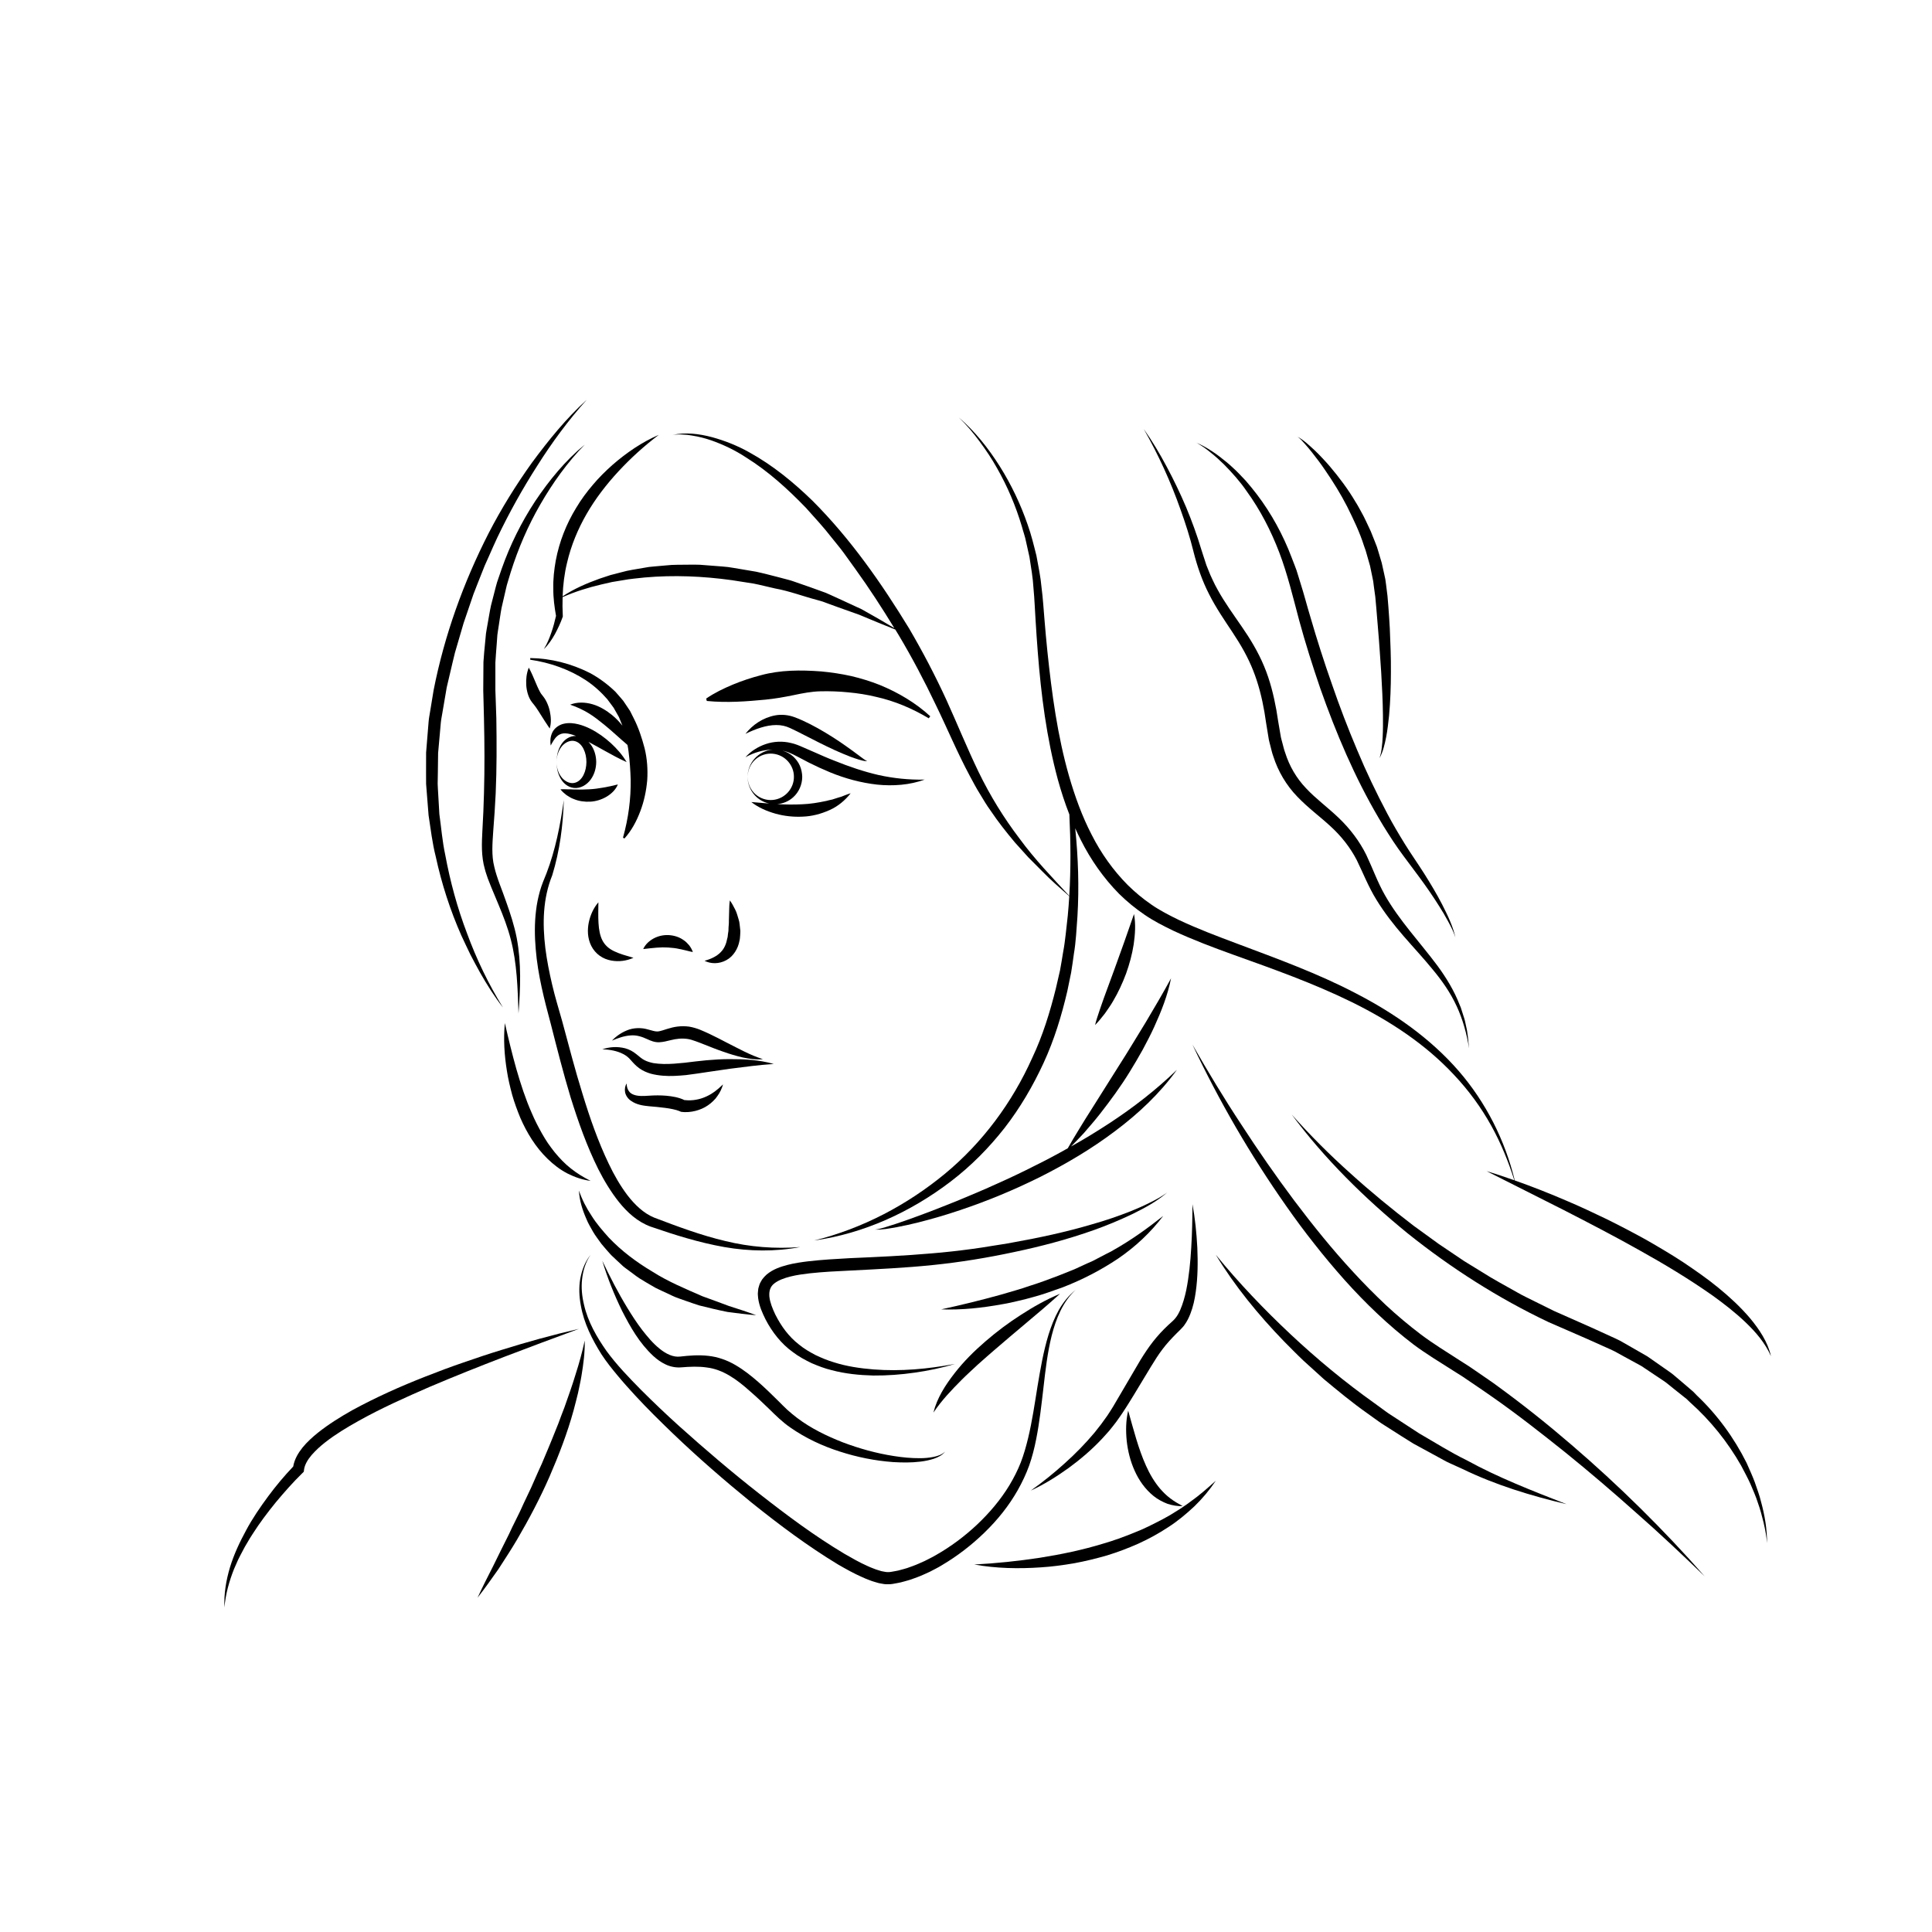 <?xml version="1.0" encoding="UTF-8"?>
<!-- Uploaded to: ICON Repo, www.svgrepo.com, Generator: ICON Repo Mixer Tools -->
<svg fill="#000000" width="800px" height="800px" version="1.1" viewBox="144 144 512 512" xmlns="http://www.w3.org/2000/svg">
 <g>
  <path d="m390.53 333.82c-3.828-3.523-8.422-6.258-13.336-8.281-2.469-0.977-5.023-1.77-7.629-2.379-2.606-0.578-5.254-0.977-7.914-1.223-5.551-0.422-10.902-0.383-15.973 0.996-2.539 0.656-5.023 1.48-7.453 2.484-2.43 1.023-4.816 2.156-7.078 3.707l0.16 0.641c5.402 0.527 10.508 0.125 15.547-0.352 2.516-0.25 4.977-0.684 7.406-1.184 2.445-0.516 4.812-0.977 7.188-1.027 2.469-0.055 4.938 0.031 7.394 0.281 2.465 0.223 4.918 0.609 7.336 1.195 4.867 1.082 9.547 3.047 13.945 5.68z"/>
  <path d="m311.93 334.32-0.961-1.914-1.195-1.785-0.598-0.887c-0.223-0.281-0.465-0.543-0.691-0.816l-1.402-1.605c-2.051-1.969-4.316-3.652-6.766-4.973-4.961-2.5-10.359-3.875-15.789-3.949l-0.016 0.438c5.25 0.762 10.359 2.578 14.691 5.402 2.16 1.426 4.066 3.152 5.727 5.055l1.129 1.516c0.188 0.25 0.383 0.5 0.559 0.754l0.465 0.82 0.926 1.629 0.711 1.738c0.086 0.18 0.152 0.367 0.223 0.559-0.805-1.012-1.707-1.961-2.731-2.797-1.527-1.234-3.25-2.309-5.203-2.875-1.941-0.559-4.082-0.637-5.91 0.117 1.883 0.637 3.41 1.375 4.875 2.258 1.461 0.875 2.793 1.961 4.141 3.039 2.062 1.672 4.004 3.527 6.172 5.375 0.102 0.559 0.23 1.113 0.277 1.684 0.332 2.504 0.492 4.996 0.574 7.516 0.07 5.043-0.586 10.168-2.035 15.371l0.371 0.227c1.883-2.082 3.211-4.578 4.203-7.203 1.004-2.625 1.594-5.414 1.844-8.254 0.188-2.836-0.023-5.715-0.695-8.473-0.73-2.762-1.594-5.41-2.894-7.965z"/>
  <path d="m353.38 336.94c1.273 0.574 2.574 1.254 3.875 1.918 2.606 1.344 5.25 2.695 7.969 3.941 1.355 0.625 2.75 1.195 4.156 1.75 0.715 0.25 1.426 0.52 2.16 0.734 0.734 0.195 1.48 0.469 2.273 0.418-0.684-0.309-1.254-0.805-1.863-1.234l-1.797-1.34c-1.215-0.871-2.418-1.754-3.664-2.586-2.484-1.664-5.039-3.223-7.734-4.606-1.355-0.68-2.715-1.344-4.211-1.879-1.582-0.598-3.445-0.781-5.082-0.48-3.316 0.621-6.019 2.508-7.914 4.898 2.719-1.32 5.523-2.328 8.16-2.332 1.332-0.004 2.496 0.254 3.672 0.797z"/>
  <path d="m300.24 353.17c-1.18 0.039-2.371 0.117-3.633 0.055-0.641 0.035-1.27-0.07-1.953-0.039-0.68-0.004-1.359-0.074-2.137 0 0.469 0.586 1.02 1.074 1.605 1.523 0.613 0.383 1.238 0.812 1.934 1.043 1.367 0.586 2.891 0.77 4.398 0.699 1.512-0.09 2.996-0.559 4.289-1.316 1.281-0.766 2.414-1.828 2.996-3.246-1.449 0.363-2.699 0.637-3.934 0.84-1.219 0.215-2.383 0.379-3.566 0.441z"/>
  <path d="m311.87 397.83c-1.883-0.559-3.648-1.023-5.109-1.742-1.484-0.699-2.492-1.656-3.129-2.898-0.641-1.25-0.922-2.852-1.023-4.566-0.105-1.723-0.047-3.543-0.031-5.5-1.293 1.5-2.109 3.324-2.539 5.289-0.398 1.953-0.383 4.191 0.66 6.273 0.52 1.023 1.305 1.949 2.242 2.609 0.938 0.676 2 1.066 3.031 1.258 2.098 0.379 4.102 0.078 5.898-0.723z"/>
  <path d="m325.17 393.15c-1.102-0.816-2.504-1.25-3.898-1.336-1.406-0.086-2.816 0.227-4.012 0.863-1.188 0.645-2.231 1.566-2.801 2.832 1.355-0.152 2.488-0.289 3.578-0.371 1.078-0.09 2.082-0.102 3.059-0.035 0.977 0.074 1.961 0.152 3.004 0.402 0.543 0.066 1.059 0.262 1.652 0.363 0.59 0.121 1.152 0.332 1.867 0.418-0.238-0.637-0.57-1.219-0.973-1.758-0.445-0.496-0.898-1.023-1.477-1.379z"/>
  <path d="m336.47 398.46c1.941-1.027 3.148-3.164 3.488-5.113 0.152-0.504 0.137-0.988 0.191-1.477 0.004-0.488 0.098-0.988 0.023-1.457-0.051-0.473-0.09-0.945-0.16-1.414l-0.098-0.699-0.18-0.676c-0.277-0.887-0.488-1.789-0.918-2.609-0.43-0.828-0.84-1.641-1.395-2.398-0.152 0.953-0.168 1.844-0.188 2.727 0.016 0.875-0.086 1.738-0.07 2.578 0.039 0.848-0.117 1.648-0.109 2.457 0.012 0.406-0.102 0.777-0.141 1.164-0.055 0.379-0.047 0.785-0.176 1.125-0.273 1.477-0.789 2.727-1.773 3.703-0.973 1.004-2.449 1.758-4.254 2.246 1.676 0.859 3.852 0.883 5.758-0.156z"/>
  <path d="m326.45 438.7c0.621-0.055 1.234-0.141 1.828-0.297 1.195-0.301 2.344-0.785 3.336-1.48 0.5-0.336 0.969-0.727 1.387-1.145l0.613-0.637c0.188-0.227 0.352-0.473 0.523-0.707 0.691-0.934 1.16-1.996 1.48-3.059l-1.219 1.109c-0.441 0.316-0.801 0.695-1.254 0.969-0.836 0.609-1.734 1.062-2.637 1.414-0.902 0.359-1.832 0.562-2.766 0.672-0.469 0.047-0.934 0.07-1.395 0.059-0.332-0.012-0.715-0.035-1.012-0.074-0.031-0.016-0.066-0.035-0.105-0.055-0.121-0.059-0.238-0.117-0.344-0.16-0.227-0.098-0.434-0.168-0.645-0.238-0.418-0.137-0.828-0.242-1.223-0.332-0.805-0.168-1.598-0.281-2.383-0.352-1.57-0.137-3.113-0.125-4.644-0.016-1.402 0.09-2.762 0.176-3.918-0.215-0.57-0.195-1.094-0.488-1.438-1.027-0.371-0.52-0.562-1.238-0.57-2.012-0.402 0.664-0.57 1.512-0.398 2.387 0.188 0.867 0.781 1.703 1.527 2.203 1.484 1.066 3.231 1.305 4.781 1.457 1.457 0.121 2.902 0.246 4.297 0.438 0.699 0.086 1.387 0.203 2.039 0.344 0.328 0.066 0.645 0.141 0.941 0.23 0.141 0.047 0.293 0.09 0.406 0.137l0.172 0.066c0.023 0.004 0.133 0.07 0.012-0.016l0.629 0.273c0.777 0.109 1.328 0.105 1.977 0.062z"/>
  <path d="m349.04 425.96c-3.848-1.113-7.879-1.293-11.84-1.281-1.984 0.016-3.969 0.121-5.945 0.301-1.98 0.176-3.953 0.441-5.828 0.66-1.891 0.188-3.789 0.371-5.613 0.324-0.91-0.016-1.805-0.102-2.66-0.23-0.836-0.176-1.633-0.398-2.359-0.781-0.734-0.367-1.367-0.957-2.191-1.613-0.398-0.324-0.871-0.656-1.379-0.922-0.504-0.266-1.008-0.453-1.527-0.605-2.09-0.527-4.203-0.395-6.082 0.273 1.977 0.047 3.914 0.398 5.512 1.23 0.82 0.418 1.426 0.902 2.019 1.598 0.598 0.684 1.34 1.527 2.277 2.191 0.938 0.676 2 1.129 3.062 1.438 1.059 0.281 2.121 0.438 3.164 0.527 2.098 0.18 4.117 0.02 6.125-0.16 2.019-0.242 3.926-0.551 5.84-0.832l5.762-0.84c3.859-0.488 7.703-1.02 11.664-1.277z"/>
  <path d="m323.62 416.04c-0.996 0.117-1.961 0.363-2.828 0.641-0.852 0.273-1.656 0.543-2.254 0.641-0.516 0.09-1.145-0.031-2.012-0.289-0.84-0.242-1.828-0.523-2.828-0.559-0.977-0.051-1.996 0.059-2.922 0.352-1.824 0.613-3.367 1.652-4.602 2.953 1.633-0.707 3.301-1.273 4.918-1.379 0.789-0.066 1.551 0.004 2.312 0.203 0.75 0.191 1.441 0.465 2.238 0.836 0.766 0.352 1.848 0.832 3.102 0.766 1.16-0.055 2.031-0.336 2.871-0.523 1.633-0.414 3.047-0.562 4.574-0.352 0.648 0.09 1.375 0.312 2.168 0.605 0.781 0.273 1.578 0.594 2.383 0.91 1.613 0.637 3.246 1.305 4.926 1.867 1.672 0.598 3.387 1.113 5.141 1.523 1.758 0.363 3.578 0.648 5.371 0.449-3.391-1.059-6.375-2.766-9.492-4.328-1.543-0.82-3.098-1.605-4.707-2.379-1.641-0.734-3.184-1.543-5.371-1.914-0.969-0.125-1.988-0.141-2.988-0.023z"/>
  <path d="m358.3 346.07c1.875 0.945 3.797 1.824 5.758 2.637 3.926 1.605 8.102 2.742 12.359 3.219 4.258 0.441 8.652 0.117 12.621-1.32-4.219 0.082-8.258-0.348-12.207-1.215-3.941-0.91-7.769-2.211-11.547-3.738-1.906-0.727-3.773-1.559-5.656-2.394l-2.848-1.238c-0.906-0.402-2.031-0.883-3.144-1.117-2.238-0.551-4.609-0.438-6.707 0.281-2.098 0.711-3.969 1.91-5.379 3.488 2.297-1.27 4.801-1.988 7.211-2.023-1.879 0.16-3.602 1.062-4.781 2.387-1.195 1.328-1.867 3.078-1.848 4.832 0.012-1.754 0.77-3.477 2.066-4.613 1.281-1.148 3.008-1.676 4.613-1.516 1.613 0.152 3.066 0.938 4.055 2.074 0.992 1.133 1.547 2.59 1.527 4.055 0.02 1.465-0.539 2.922-1.531 4.051-0.988 1.133-2.445 1.926-4.051 2.074-1.605 0.16-3.332-0.367-4.613-1.512-1.289-1.133-2.055-2.863-2.066-4.613-0.023 1.75 0.648 3.5 1.848 4.832 0.977 1.102 2.332 1.906 3.844 2.242-1.535-0.117-3.094-0.25-4.719-0.395 1.895 1.492 4.133 2.43 6.43 3.09 2.312 0.637 4.746 0.902 7.18 0.781 2.434-0.086 4.867-0.719 7.09-1.723 2.242-0.977 4.172-2.606 5.629-4.469-0.59 0.176-1.137 0.383-1.676 0.59-0.273 0.098-0.527 0.211-0.789 0.316l-0.82 0.238-1.586 0.508c-0.551 0.109-1.078 0.242-1.605 0.379-2.133 0.453-4.242 0.805-6.414 0.883-2.16 0.109-4.344 0.086-6.57-0.039h-0.02c1.535-0.121 3.074-0.746 4.262-1.832 1.492-1.336 2.379-3.356 2.383-5.391-0.016-1.012-0.227-2.031-0.629-2.957-0.406-0.926-1.027-1.75-1.754-2.43-0.82-0.75-1.812-1.273-2.856-1.57 0.535 0.117 1.062 0.258 1.57 0.449 1.625 0.645 3.512 1.762 5.371 2.699z"/>
  <path d="m305.88 340.93c-1.613-1.461-3.402-2.762-5.406-3.777-1.012-0.5-2.082-0.934-3.234-1.219-1.148-0.273-2.414-0.441-3.738-0.156-1.324 0.258-2.621 1.195-3.148 2.363-0.539 1.164-0.59 2.332-0.414 3.43 0.535-0.984 1.039-1.91 1.727-2.488 0.676-0.586 1.379-0.766 2.16-0.742 0.887 0.035 1.848 0.312 2.832 0.699-0.188-0.004-0.371-0.012-0.559 0.012-1.738 0.195-2.973 1.43-3.637 2.711-0.691 1.305-0.969 2.742-0.977 4.168 0.012-1.422 0.43-2.863 1.273-3.977 0.832-1.113 2.168-1.805 3.336-1.605 1.168 0.195 2.023 1.074 2.543 2.117 0.527 1.047 0.762 2.258 0.77 3.465-0.012 1.203-0.246 2.414-0.777 3.461-0.52 1.043-1.375 1.914-2.539 2.109-1.168 0.203-2.504-0.488-3.336-1.602-0.852-1.109-1.266-2.551-1.281-3.969 0.012 1.422 0.289 2.863 0.977 4.168 0.66 1.281 1.895 2.516 3.637 2.715 0.848 0.086 1.75-0.105 2.516-0.52 0.762-0.418 1.422-1.004 1.918-1.684 1.008-1.367 1.465-3.039 1.48-4.676-0.016-1.637-0.473-3.309-1.484-4.676-0.172-0.227-0.363-0.441-0.562-0.648 1.457 0.766 2.918 1.582 4.402 2.414 1.824 1.012 3.672 2.035 5.703 2.938-1.121-1.93-2.582-3.551-4.18-5.031z"/>
  <path d="m291.29 292.5c-0.438 2.469-0.727 4.969-0.656 7.465-0.031 2.445 0.301 4.867 0.715 7.246-0.332 1.461-0.719 2.969-1.23 4.41-0.52 1.516-1.125 3.012-1.988 4.402 1.188-1.137 2.125-2.539 2.938-3.981 0.781-1.473 1.492-2.953 2.051-4.559l0.035-0.105-0.012-0.246c-0.082-1.633-0.098-3.266-0.047-4.887 3.324-1.465 6.777-2.535 10.27-3.356l2.836-0.648 2.871-0.473c1.898-0.371 3.844-0.504 5.762-0.727 7.715-0.684 15.473-0.348 23.129 0.715l5.738 0.898c1.898 0.363 3.773 0.883 5.672 1.289 3.828 0.691 7.477 2.09 11.246 3.082l1.406 0.406 1.371 0.508 2.75 1.004 5.531 1.965c3.176 1.316 6.348 2.664 9.582 3.93 0.289 0.473 0.586 0.945 0.871 1.422 3.559 5.984 6.816 12.133 9.812 18.434 3.059 6.266 5.75 12.773 9.109 19.023 0.852 1.559 1.656 3.133 2.609 4.637 0.922 1.516 1.809 3.059 2.863 4.488 1.977 2.949 4.18 5.727 6.453 8.438l3.547 3.934 3.727 3.742c2.242 2.324 4.719 4.41 7.117 6.555-0.105 1.719-0.238 3.43-0.398 5.144-0.395 3.246-0.629 6.504-1.238 9.707-0.277 1.605-0.504 3.219-0.82 4.816l-1.094 4.758c-1.566 6.297-3.481 12.535-6.258 18.395-5.285 11.805-13.148 22.465-23.164 30.746-10.004 8.238-21.828 14.508-34.641 17.668 13.109-1.824 25.633-7.559 36.242-15.672 5.324-4.062 10.082-8.871 14.223-14.156 4.121-5.305 7.531-11.141 10.34-17.23 2.82-6.098 4.777-12.539 6.293-19.039l1.008-4.906c0.289-1.641 0.484-3.301 0.727-4.949 0.562-3.289 0.691-6.625 0.945-9.941 0.465-7.809 0.203-15.613-0.59-23.355 0.484 1.074 0.988 2.141 1.523 3.188 2.602 5.168 5.981 10.004 10.086 14.172 2.086 2.055 4.352 3.918 6.781 5.566 2.438 1.672 5.027 2.977 7.621 4.231 5.219 2.43 10.551 4.43 15.871 6.352 10.656 3.812 21.262 7.586 31.332 12.52 10.031 4.938 19.543 11.125 27.18 19.332 3.836 4.066 7.176 8.613 9.895 13.527 2.516 4.555 4.508 9.402 6.082 14.398-2.434-0.855-4.883-1.684-7.356-2.422l20.445 10.309c6.769 3.477 13.523 6.969 20.129 10.695 6.625 3.688 13.113 7.602 19.285 11.941 3.055 2.207 6.039 4.508 8.758 7.109 2.711 2.586 5.203 5.461 6.75 8.984-0.848-3.773-3.102-7.125-5.57-10.09-2.523-2.957-5.379-5.602-8.379-8.047-2.988-2.457-6.168-4.644-9.367-6.797-3.223-2.109-6.539-4.055-9.871-5.969-3.367-1.855-6.762-3.637-10.203-5.34-3.457-1.664-6.918-3.305-10.445-4.801-4.625-2-9.316-3.856-14.066-5.531-2.574-10.617-7.644-20.703-14.887-29.043-7.523-8.656-17.105-15.316-27.223-20.539-10.121-5.297-20.859-9.176-31.418-13.148-5.285-1.984-10.551-3.961-15.574-6.34-2.488-1.215-4.957-2.473-7.176-4.019-2.242-1.531-4.348-3.285-6.289-5.199-3.844-3.871-7.055-8.395-9.551-13.312-2.543-4.898-4.434-10.148-5.984-15.496-3.082-10.73-4.578-21.914-5.754-33.109-0.293-2.801-0.535-5.613-0.77-8.422-0.246-2.816-0.398-5.613-0.777-8.473-0.242-2.856-0.848-5.664-1.359-8.473-0.699-2.777-1.367-5.559-2.336-8.246-1.863-5.402-4.328-10.578-7.356-15.395-3.027-4.801-6.59-9.316-10.902-12.992 2.051 1.945 3.875 4.117 5.543 6.383 1.672 2.262 3.246 4.606 4.613 7.059 2.785 4.883 4.977 10.082 6.574 15.441 0.352 1.355 0.852 2.664 1.113 4.039l0.91 4.09c0.414 2.766 0.918 5.512 1.066 8.305 0.266 2.762 0.367 5.613 0.551 8.434 0.176 2.828 0.359 5.652 0.586 8.484 0.883 11.301 2.316 22.645 5.309 33.719 0.863 3.129 1.867 6.231 3.059 9.27 0.352 7.211 0.414 14.414-0.023 21.578-4.566-4.918-9.203-9.75-13.145-15.133-4.227-5.543-7.859-11.465-10.891-17.715-3.019-6.254-5.648-12.75-8.57-19.18-2.949-6.414-6.242-12.688-9.809-18.793-7.352-12.043-15.492-23.715-25.527-33.789-5.078-4.949-10.621-9.5-16.863-12.941-3.098-1.742-6.438-3.074-9.859-4.012-3.41-0.898-7.055-1.367-10.5-0.594 0.867-0.133 1.742-0.156 2.613-0.109l1.305 0.086 1.289 0.191c1.719 0.266 3.406 0.695 5.043 1.258 3.269 1.148 6.41 2.66 9.301 4.566 5.875 3.668 11.039 8.363 15.844 13.348 2.316 2.59 4.68 5.125 6.801 7.879 1.074 1.367 2.215 2.672 3.234 4.082l3.047 4.231c3.656 5.059 7.062 10.328 10.324 15.66-2.852-1.715-5.75-3.375-8.672-5.004l-5.391-2.492-2.711-1.238-1.359-0.605-1.402-0.508c-1.863-0.68-3.738-1.352-5.617-1.988-0.945-0.309-1.867-0.691-2.832-0.938l-2.887-0.762c-1.93-0.488-3.856-1.008-5.809-1.422l-5.906-0.996c-1.961-0.379-3.969-0.414-5.961-0.605l-2.988-0.23c-0.996-0.055-2-0.023-2.996-0.02-2 0.055-4-0.047-5.992 0.195l-2.988 0.262-1.492 0.145-1.48 0.25c-1.965 0.367-3.949 0.594-5.875 1.16l-2.898 0.75-2.84 0.938c-3.422 1.23-6.793 2.684-9.809 4.684 0.105-3.019 0.465-6 1.176-8.906 1.055-4.543 2.848-8.883 5.184-12.934 2.336-4.055 5.231-7.809 8.457-11.297 3.234-3.488 6.793-6.715 10.672-9.652-4.488 1.93-8.578 4.746-12.297 7.977-1.84 1.641-3.613 3.387-5.203 5.289-1.613 1.891-3.102 3.894-4.379 6.047-2.621 4.262-4.496 9.02-5.418 13.949z"/>
  <path d="m288.94 330.19c-0.176-0.367-0.367-0.727-0.598-1.09-0.117-0.176-0.238-0.352-0.379-0.527-0.125-0.16-0.312-0.387-0.344-0.441-0.289-0.324-0.574-0.84-0.84-1.402-0.277-0.559-0.539-1.168-0.805-1.805-0.543-1.27-1.078-2.609-1.84-4-0.594 1.484-0.762 3.019-0.676 4.566 0.039 0.777 0.176 1.559 0.406 2.348 0.238 0.785 0.574 1.594 1.211 2.383l0.332 0.402c0.09 0.102 0.176 0.223 0.266 0.344 0.191 0.223 0.359 0.492 0.543 0.75 0.367 0.523 0.711 1.098 1.078 1.676 0.727 1.176 1.512 2.371 2.383 3.668 0.48-1.562 0.332-3.125 0.02-4.629-0.168-0.762-0.414-1.508-0.758-2.242z"/>
  <path d="m289.98 415.41c1.648 6.465 3.301 12.992 5.25 19.441 2.016 6.434 4.262 12.836 7.309 18.957 1.543 3.047 3.32 6.016 5.492 8.75 2.176 2.699 4.898 5.238 8.418 6.519 6.359 2.191 12.809 4.223 19.488 5.402 6.664 1.164 13.539 1.258 20.133 0.004-6.691 0.523-13.375-0.016-19.809-1.586-6.449-1.516-12.699-3.856-18.918-6.227-2.777-1.137-5.098-3.387-7.047-5.898-1.93-2.555-3.559-5.394-4.961-8.348-2.84-5.91-5.027-12.188-6.961-18.539-1.984-6.348-3.633-12.797-5.394-19.281-0.922-3.273-1.891-6.402-2.644-9.629-0.754-3.215-1.402-6.449-1.812-9.707-0.789-6.523-0.676-13.121 1.828-19.316 2-6.516 2.867-13.23 3.066-19.93-0.922 6.621-2.227 13.234-4.586 19.391-0.598 1.48-1.305 3.129-1.762 4.785-0.457 1.664-0.812 3.359-1.008 5.066-0.422 3.414-0.387 6.867-0.09 10.262 0.547 6.801 2.285 13.473 4.008 19.883z"/>
  <path d="m271.84 364.06c-0.07 1.668-0.18 3.332-0.117 5.074 0.059 1.723 0.277 3.527 0.77 5.195 0.203 0.855 0.523 1.641 0.781 2.469l0.926 2.359 1.91 4.574c1.273 3.039 2.449 6.082 3.254 9.234 1.648 6.301 1.828 12.977 2.047 19.582 0.504-6.59 0.785-13.289-0.469-19.941-0.645-3.316-1.699-6.523-2.816-9.652-1.066-3.144-2.449-6.211-3.141-9.254-0.766-3.019-0.492-6.156-0.273-9.465 0.258-3.289 0.492-6.625 0.648-9.945 0.289-6.656 0.277-13.305 0.172-19.945l-0.168-4.977-0.086-2.488v-7.32c0.074-1.621 0.25-3.238 0.352-4.863l0.176-2.434c0.098-0.805 0.242-1.605 0.359-2.414 0.262-1.605 0.457-3.223 0.766-4.82l1.098-4.758c0.156-0.801 0.383-1.582 0.629-2.359l0.707-2.336c1.961-6.211 4.555-12.254 7.84-17.93 3.273-5.672 7.117-11.078 11.754-15.816-5.141 4.211-9.402 9.43-13.121 14.973-3.672 5.582-6.672 11.633-8.898 17.965l-0.82 2.383c-0.281 0.789-0.551 1.586-0.742 2.41l-1.258 4.887c-0.359 1.641-0.605 3.305-0.91 4.961-0.141 0.832-0.309 1.656-0.422 2.488l-0.242 2.516c-0.156 1.672-0.336 3.352-0.43 5.027l-0.035 5.039-0.016 2.523 0.066 2.473 0.125 4.949c0.156 6.594 0.191 13.184 0.004 19.758-0.078 3.289-0.23 6.562-0.418 9.879z"/>
  <path d="m279.73 434.14c0.594 2.066 1.336 4.098 2.16 6.098 1.727 3.961 4.039 7.773 7.211 10.848 1.57 1.531 3.332 2.891 5.273 3.898 1.953 0.984 4.027 1.691 6.137 1.961-1.906-0.969-3.672-2.031-5.262-3.316-1.605-1.246-2.984-2.742-4.262-4.277-0.641-0.77-1.203-1.613-1.797-2.414-0.543-0.852-1.098-1.684-1.578-2.574-0.992-1.754-1.918-3.559-2.707-5.43-1.648-3.723-2.91-7.637-4.062-11.617-1.125-3.988-2.106-8.039-3.047-12.184-0.418 4.242-0.133 8.52 0.551 12.734 0.324 2.113 0.832 4.199 1.383 6.273z"/>
  <path d="m301.16 470.42c0.648 1.133 1.48 2.141 2.223 3.219 0.82 1.008 1.691 1.984 2.57 2.957 0.934 0.91 1.906 1.777 2.856 2.676 0.457 0.469 1.008 0.828 1.527 1.219l1.57 1.164c0.527 0.371 1.031 0.801 1.586 1.133l1.664 1.012 1.684 0.984c0.555 0.332 1.117 0.656 1.715 0.91l3.512 1.648c1.164 0.57 2.402 0.934 3.606 1.375 1.211 0.438 2.43 0.848 3.648 1.238 2.488 0.629 4.977 1.23 7.477 1.723 2.539 0.336 5.062 0.676 7.598 0.867-2.398-0.91-4.801-1.668-7.195-2.434-2.367-0.855-4.695-1.773-7.047-2.59-4.559-1.996-9.148-3.894-13.289-6.543-4.211-2.504-8.16-5.461-11.531-9.008-1.621-1.82-3.254-3.672-4.555-5.773-1.371-2.055-2.535-4.273-3.344-6.688 0.098 2.562 0.898 5.078 1.93 7.445 0.484 1.219 1.156 2.324 1.797 3.465z"/>
  <path d="m257.14 354.54 0.438 5.531c0.562 3.656 0.984 7.336 1.895 10.922 1.562 7.215 3.84 14.27 6.82 20.992 0.75 1.676 1.582 3.32 2.363 4.984 0.852 1.629 1.703 3.254 2.606 4.852 1.809 3.188 3.777 6.293 6.027 9.18-3.84-6.219-7.008-12.801-9.508-19.617-2.59-6.781-4.488-13.801-5.801-20.898-0.762-3.531-1.043-7.144-1.543-10.711l-0.312-5.394c-0.047-0.902-0.117-1.797-0.141-2.695l0.047-2.699 0.07-5.402 0.48-5.375 0.238-2.691c0.082-0.898 0.289-1.777 0.422-2.664l0.91-5.32 0.223-1.328 0.309-1.32 0.621-2.641c0.422-1.758 0.812-3.527 1.258-5.273l2.285-7.816 0.875-2.57 1.754-5.141c0.641-1.691 1.324-3.367 1.984-5.055l1.004-2.523 1.113-2.481c0.746-1.648 1.438-3.324 2.227-4.957 3.129-6.539 6.66-12.891 10.578-19.008 3.879-6.144 8.211-12.027 13.094-17.469-5.426 4.922-10.062 10.66-14.43 16.555-4.281 5.965-8.168 12.234-11.547 18.777-6.695 13.105-11.738 27.113-14.586 41.605l-0.902 5.488c-0.137 0.918-0.336 1.824-0.414 2.746l-0.227 2.769-0.449 5.543-0.012 5.559 0.012 2.777c0.062 0.926 0.152 1.848 0.219 2.769z"/>
  <path d="m297.42 496.16c-6.918 1.578-13.758 3.481-20.535 5.594-3.394 1.039-6.762 2.168-10.117 3.336-3.359 1.152-6.691 2.398-10 3.703-6.629 2.59-13.145 5.512-19.457 8.949-3.129 1.773-6.207 3.672-9.09 5.969-1.43 1.16-2.832 2.41-4.051 3.91-1.094 1.379-2.121 3.019-2.469 5.027-2.402 2.516-4.57 5.117-6.613 7.871-2.133 2.887-4.168 5.848-5.863 9.02-1.715 3.152-3.25 6.422-4.293 9.863-1.027 3.441-1.617 7.023-1.449 10.574 0.297-3.547 1.258-6.941 2.543-10.188l1.055-2.398c0.367-0.789 0.805-1.551 1.199-2.328 0.387-0.781 0.828-1.535 1.281-2.281s0.863-1.516 1.367-2.231c1.875-2.949 3.984-5.742 6.188-8.449 2.227-2.672 4.57-5.324 7.019-7.715l0.367-0.359 0.07-0.559c0.168-1.293 0.969-2.648 2.004-3.863 1.059-1.215 2.297-2.352 3.633-3.394 2.68-2.098 5.664-3.898 8.699-5.594 6.086-3.414 12.523-6.281 18.977-9.094 6.484-2.754 13.043-5.371 19.645-7.91 6.606-2.519 13.234-5.004 19.891-7.453z"/>
  <path d="m293.59 516.95c-0.559 1.438-1.109 2.867-1.629 4.312l-1.719 4.273c-0.562 1.426-1.184 2.836-1.77 4.254l-0.891 2.121-0.957 2.098-1.859 4.219-1.977 4.172c-1.219 2.828-2.719 5.523-3.988 8.34-1.371 2.762-2.769 5.516-4.117 8.305-1.402 2.762-2.82 5.512-4.117 8.359 1.914-2.457 3.715-4.992 5.508-7.543 1.684-2.613 3.402-5.215 4.977-7.898 3.144-5.375 6.062-10.898 8.57-16.621 2.484-5.723 4.734-11.566 6.394-17.602 0.387-1.516 0.805-3.023 1.16-4.543 0.301-1.535 0.68-3.055 0.922-4.602 0.516-3.078 0.926-6.195 0.863-9.324-0.656 3.043-1.48 6.016-2.422 8.949-0.883 2.941-1.93 5.832-2.949 8.73z"/>
  <path d="m413.71 538.91c1.176-2.086 2.211-4.258 3.027-6.519 0.797-2.262 1.379-4.57 1.84-6.883 0.918-4.629 1.422-9.273 1.965-13.887 0.523-4.609 1.055-9.219 2.172-13.695 1.137-4.422 2.891-8.883 6.328-12.098-1.805 1.473-3.305 3.32-4.465 5.367-1.145 2.051-2.004 4.258-2.699 6.492-1.379 4.488-2.156 9.117-2.926 13.707-0.742 4.594-1.406 9.184-2.473 13.645-0.539 2.227-1.152 4.422-1.961 6.523-0.82 2.09-1.848 4.102-3.008 6.035-2.336 3.859-5.301 7.344-8.59 10.453-3.301 3.102-6.969 5.836-10.887 8.062-0.969 0.586-1.996 1.039-2.988 1.57-1.027 0.438-2.035 0.941-3.082 1.309l-1.566 0.562c-0.523 0.176-1.059 0.297-1.586 0.449-0.527 0.156-1.062 0.293-1.598 0.367-0.516 0.074-1.113 0.23-1.559 0.246-0.207-0.004-0.414-0.004-0.621 0-0.207 0.004-0.473-0.074-0.707-0.105-0.242-0.051-0.48-0.07-0.73-0.137l-0.754-0.23c-0.504-0.133-1.012-0.328-1.527-0.539-0.508-0.195-1.023-0.395-1.527-0.645-2.035-0.902-4.019-2.047-5.996-3.184-7.871-4.684-15.312-10.246-22.59-15.941-7.289-5.703-14.34-11.73-21.23-17.914-3.438-3.102-6.793-6.297-10.062-9.562-3.234-3.285-6.469-6.629-9.16-10.309-2.621-3.719-4.953-7.777-5.969-12.246-0.543-2.215-0.781-4.523-0.523-6.805 0.262-2.262 0.91-4.559 2.266-6.457-1.492 1.797-2.324 4.082-2.754 6.387-0.398 2.332-0.277 4.731 0.16 7.055 0.82 4.691 2.992 8.988 5.5 12.977 1.305 1.988 2.777 3.824 4.281 5.621 1.496 1.809 3.066 3.543 4.648 5.266 3.176 3.438 6.5 6.715 9.863 9.949 6.734 6.465 13.793 12.582 21.039 18.477 7.297 5.84 14.773 11.457 22.852 16.344 2.055 1.18 4.117 2.348 6.332 3.32 0.539 0.262 1.113 0.484 1.688 0.707 0.57 0.227 1.145 0.449 1.762 0.609l0.91 0.266c0.309 0.082 0.656 0.125 0.984 0.188 0.344 0.047 0.645 0.137 1.02 0.137l1.125-0.016c0.711-0.047 1.25-0.207 1.879-0.301 0.613-0.098 1.211-0.246 1.797-0.422 0.586-0.172 1.188-0.312 1.762-0.508l1.715-0.625c1.145-0.414 2.223-0.953 3.324-1.438 1.059-0.57 2.152-1.078 3.164-1.715 4.125-2.434 7.918-5.359 11.336-8.68 3.418-3.312 6.445-7.059 8.801-11.23z"/>
  <path d="m459.44 492.23c0.762-1.945 1.18-3.918 1.449-5.883 0.555-3.926 0.574-7.824 0.414-11.699-0.207-3.871-0.586-7.719-1.289-11.516-0.02 3.859-0.082 7.691-0.324 11.508-0.215 3.809-0.59 7.609-1.324 11.266-0.383 1.82-0.891 3.602-1.582 5.215-0.352 0.797-0.762 1.559-1.258 2.16-0.246 0.348-0.48 0.523-0.805 0.855l-1.094 0.992c-1.441 1.344-2.816 2.816-4.055 4.402-1.238 1.582-2.328 3.25-3.352 4.902l-5.836 9.949c-0.484 0.82-0.957 1.668-1.449 2.465-0.504 0.781-0.977 1.582-1.508 2.352l-1.641 2.273c-0.586 0.734-1.145 1.484-1.742 2.211-2.418 2.883-5.074 5.598-7.91 8.137-2.82 2.559-5.809 4.957-8.953 7.195 3.516-1.613 6.805-3.684 9.965-5.945 3.133-2.293 6.121-4.828 8.812-7.688 0.676-0.711 1.316-1.461 1.977-2.191 0.641-0.75 1.223-1.547 1.84-2.324 0.59-0.789 1.133-1.621 1.703-2.438 0.555-0.816 1.047-1.629 1.57-2.438 2.055-3.258 3.988-6.613 5.984-9.844 0.984-1.621 1.98-3.195 3.09-4.648 1.102-1.465 2.359-2.805 3.68-4.133l1.004-0.988c0.336-0.363 0.828-0.832 1.117-1.285 0.668-0.918 1.129-1.891 1.516-2.863z"/>
  <path d="m451.48 538.57c-1.562-1.832-2.785-3.918-3.789-6.168-1.012-2.238-1.828-4.606-2.57-7.043-0.75-2.438-1.406-4.938-2.144-7.523-0.629 2.637-0.648 5.352-0.383 8.035 0.297 2.68 0.957 5.359 2.102 7.891 1.117 2.523 2.793 4.906 5.008 6.691 1.113 0.887 2.371 1.566 3.68 2.066 1.336 0.438 2.699 0.676 4.051 0.613-1.195-0.656-2.309-1.281-3.293-2.047-1.004-0.75-1.871-1.613-2.66-2.516z"/>
  <path d="m457.71 543.21c-0.594 0.406-1.18 0.816-1.805 1.176l-1.828 1.133-1.875 1.047c-2.535 1.32-5.074 2.637-7.75 3.656-2.644 1.074-5.332 2.062-8.086 2.852-5.477 1.676-11.117 2.856-16.82 3.754-5.715 0.867-11.488 1.473-17.352 1.785 5.801 1.047 11.742 1.16 17.637 0.754 2.953-0.18 5.891-0.586 8.816-1.082 2.922-0.535 5.809-1.246 8.672-2.066 2.848-0.871 5.644-1.93 8.367-3.141 2.715-1.238 5.352-2.672 7.84-4.316 2.519-1.602 4.82-3.531 6.988-5.559 2.137-2.066 4.047-4.352 5.684-6.793-2.195 1.965-4.363 3.891-6.723 5.551-0.562 0.461-1.18 0.84-1.766 1.25z"/>
  <path d="m560.49 526.92c-6.266-5.402-12.75-10.57-19.453-15.461-1.656-1.246-3.402-2.379-5.098-3.57l-2.57-1.758-2.625-1.676c-3.531-2.281-6.941-4.359-10.188-6.801-3.231-2.449-6.348-5.062-9.332-7.84-2.961-2.801-5.84-5.691-8.605-8.711-5.562-5.996-10.707-12.398-15.648-18.953-4.918-6.574-9.609-13.336-14.086-20.242-4.535-6.871-8.785-13.934-12.883-21.098 7.039 14.934 15.367 29.293 24.895 42.848 2.379 3.391 4.836 6.734 7.422 9.98 2.555 3.269 5.234 6.449 7.996 9.559 5.551 6.191 11.586 12 18.262 17.09 3.359 2.516 7.023 4.707 10.422 6.879l2.594 1.637 2.543 1.723c1.688 1.164 3.402 2.289 5.066 3.477 6.731 4.684 13.195 9.766 19.617 14.898 6.394 5.168 12.652 10.52 18.793 16.008 6.195 5.43 12.188 11.09 18.133 16.82-10.902-12.391-22.699-24.027-35.254-34.809z"/>
  <path d="m609.03 536.78c-0.645-1.734-1.43-3.41-2.172-5.109-3.309-6.629-7.758-12.742-13.164-17.859l-0.973-1.004-1.059-0.91-2.121-1.812-2.133-1.805c-0.719-0.59-1.512-1.082-2.262-1.629l-4.574-3.195-4.832-2.777-2.422-1.379c-0.816-0.438-1.676-0.785-2.519-1.184l-5.062-2.312-9.969-4.418-4.871-2.414c-1.605-0.836-3.273-1.559-4.836-2.484-3.148-1.797-6.363-3.481-9.418-5.445l-4.641-2.852-4.516-3.043-2.258-1.523-2.203-1.602-4.418-3.199c-5.773-4.422-11.41-9.039-16.809-13.941-5.438-4.863-10.602-10.035-15.469-15.504 8.746 11.77 19.301 22.164 30.695 31.457 11.488 9.199 23.996 17.191 37.336 23.527l10.121 4.41 4.938 2.211c0.816 0.379 1.656 0.711 2.453 1.129l2.363 1.301 4.742 2.59 4.484 2.992c0.742 0.516 1.516 0.973 2.223 1.527l2.098 1.691 2.109 1.676 1.055 0.84 0.973 0.934c5.371 4.785 9.934 10.469 13.504 16.746 0.828 1.602 1.707 3.184 2.453 4.836 0.699 1.668 1.457 3.32 1.996 5.059 0.625 1.707 1.074 3.473 1.508 5.238 0.406 1.773 0.762 3.566 0.902 5.394 0.02-3.668-0.598-7.336-1.57-10.887-0.426-1.789-1.082-3.516-1.684-5.269z"/>
  <path d="m460.29 290.2c0.973 3.828 2.289 7.699 4.133 11.273 1.812 3.602 4.09 6.906 6.238 10.148 2.156 3.238 4.055 6.539 5.445 10.078 1.402 3.527 2.332 7.238 2.984 11.02l0.438 2.848 0.488 2.984 0.246 1.496c0.102 0.5 0.246 0.992 0.367 1.484 0.277 0.988 0.457 1.988 0.828 2.961 1.246 3.918 3.457 7.664 6.34 10.625 2.856 2.996 6.074 5.324 8.852 7.906 2.793 2.562 5.133 5.508 6.883 8.863 1.617 3.289 3.144 7.203 5.262 10.605 2.106 3.43 4.578 6.586 7.164 9.574 2.59 2.992 5.266 5.848 7.723 8.863 2.488 2.984 4.727 6.184 6.348 9.715 1.629 3.523 2.676 7.309 3.289 11.195-0.215-1.949-0.309-3.93-0.785-5.856l-0.309-1.449c-0.105-0.484-0.289-0.945-0.43-1.422l-0.68-2.133-0.293-0.684c-1.43-3.719-3.531-7.16-5.871-10.352-4.746-6.359-10.168-12.062-13.949-18.75-1.918-3.356-3.133-6.84-4.914-10.625-1.809-3.664-4.367-7.004-7.301-9.805-2.934-2.805-6.109-5.113-8.652-7.844-2.574-2.695-4.438-5.898-5.562-9.473-0.336-0.867-0.504-1.805-0.77-2.707-0.117-0.457-0.258-0.902-0.352-1.367l-0.242-1.406-0.484-2.828-0.473-2.973c-0.719-3.945-1.691-7.894-3.273-11.645-1.562-3.754-3.68-7.25-5.934-10.5-2.238-3.269-4.523-6.383-6.363-9.742-0.488-0.828-0.891-1.691-1.305-2.555-0.438-0.852-0.789-1.742-1.145-2.629l-0.535-1.336-0.441-1.371c-0.293-0.922-0.609-1.805-0.898-2.766-1.133-3.797-2.5-7.523-4.012-11.168-1.543-3.637-3.25-7.199-5.109-10.676-1.848-3.477-3.859-6.871-6.133-10.082 3.883 6.828 7.152 13.977 9.742 21.34 1.32 3.668 2.512 7.383 3.445 11.16z"/>
  <path d="m468.37 267.08c2.176 2.211 4.254 4.523 6 7.078 3.633 5.004 6.473 10.539 8.672 16.305 2.188 5.773 3.606 11.758 5.238 17.887 1.648 6.074 3.559 12.078 5.594 18.043 4.188 11.875 9.117 23.555 15.531 34.457 0.797 1.367 1.613 2.715 2.473 4.047 0.828 1.344 1.727 2.648 2.625 3.949 1.832 2.602 3.773 5.055 5.598 7.57 1.855 2.508 3.629 5.078 5.289 7.715 0.848 1.309 1.629 2.66 2.371 4.031 0.734 1.371 1.473 2.762 1.934 4.262-0.684-3.078-2.098-5.941-3.516-8.742-1.445-2.801-3.074-5.5-4.75-8.168-1.691-2.664-3.508-5.231-5.133-7.856-1.629-2.644-3.215-5.309-4.66-8.062-2.906-5.488-5.594-11.098-7.984-16.848-2.43-5.727-4.656-11.547-6.68-17.438-2.07-5.875-3.969-11.812-5.707-17.805-0.918-3.004-1.656-5.969-2.641-9.023l-0.699-2.277c-0.227-0.762-0.469-1.516-0.777-2.258-0.586-1.48-1.129-2.977-1.742-4.445-2.469-5.863-5.727-11.41-9.77-16.32l-1.535-1.82-1.641-1.723c-0.535-0.586-1.117-1.117-1.703-1.656-0.578-0.539-1.152-1.082-1.777-1.57-2.43-2.019-5.047-3.844-7.93-5.106 1.367 0.77 2.644 1.672 3.844 2.672 1.219 0.969 2.375 2.008 3.477 3.102z"/>
  <path d="m489.92 261.77c0.625 0.719 1.25 1.441 1.832 2.195 1.18 1.5 2.332 3.012 3.391 4.59 2.156 3.125 4.152 6.348 5.871 9.703 1.668 3.375 3.316 6.762 4.438 10.332l0.465 1.32 0.387 1.344 0.766 2.691 0.57 2.731 0.277 1.367 0.172 1.379 0.379 2.754 0.258 2.852 0.473 5.707c0.336 3.805 0.562 7.609 0.832 11.418 0.223 3.809 0.422 7.617 0.465 11.426 0.023 1.906 0.023 3.809-0.074 5.707-0.051 0.945-0.102 1.906-0.242 2.84-0.09 0.953-0.293 1.879-0.598 2.793 0.941-1.691 1.371-3.633 1.75-5.523 0.379-1.906 0.57-3.828 0.785-5.754 0.344-3.848 0.488-7.707 0.488-11.562 0.035-3.856-0.137-7.703-0.293-11.547-0.105-1.918-0.23-3.84-0.379-5.758l-0.238-2.871-0.367-2.941-0.203-1.465-0.312-1.445-0.641-2.887-0.844-2.832-0.43-1.41-0.535-1.375-1.09-2.734-1.246-2.66c-0.395-0.898-0.875-1.75-1.34-2.606-0.484-0.852-0.922-1.723-1.461-2.539-1.977-3.367-4.324-6.481-6.828-9.438-0.625-0.742-1.285-1.449-1.949-2.156-0.648-0.715-1.34-1.395-2.039-2.066-1.422-1.301-2.82-2.68-4.535-3.598 0.797 0.555 1.402 1.312 2.047 2.019z"/>
  <path d="m429.91 443.35c-0.996 1.633-1.996 3.269-2.938 4.953-2.867 1.617-5.769 3.168-8.727 4.621-3.379 1.727-6.816 3.344-10.289 4.891-3.457 1.586-6.973 3.031-10.488 4.5-3.531 1.426-7.078 2.82-10.664 4.121-1.789 0.672-3.594 1.289-5.402 1.898-0.906 0.309-1.812 0.594-2.731 0.867s-1.828 0.57-2.785 0.645c1.934 0.105 3.848-0.312 5.742-0.629 1.898-0.348 3.773-0.785 5.648-1.238 3.734-0.945 7.438-2.019 11.082-3.258 7.309-2.438 14.449-5.41 21.367-8.852 6.891-3.481 13.578-7.43 19.758-12.098 6.188-4.629 11.906-10.004 16.402-16.254-5.531 5.34-11.543 9.992-17.887 14.152-3.176 2.07-6.398 4.066-9.715 5.91-0.152 0.086-0.301 0.168-0.449 0.246 1.145-1.148 2.262-2.316 3.367-3.508 1.477-1.715 2.969-3.414 4.359-5.195 2.781-3.562 5.457-7.219 7.828-11.078 1.188-1.926 2.336-3.879 3.438-5.859 1.062-2 2.125-4.004 3.062-6.07 1.875-4.121 3.57-8.379 4.449-12.855-2.152 3.988-4.438 7.82-6.711 11.664l-3.488 5.707c-1.176 1.895-2.312 3.809-3.535 5.672l-7.141 11.34c-1.199 1.883-2.398 3.781-3.555 5.707z"/>
  <path d="m442.42 402.02c0.902-2.516 1.605-5.106 2.019-7.754 0.379-2.644 0.578-5.359 0.086-8.039l-2.59 7.418-2.606 7.246-2.664 7.25c-0.422 1.23-0.883 2.445-1.289 3.691-0.402 1.254-0.863 2.488-1.168 3.82 0.945-0.969 1.785-2.004 2.602-3.066 0.746-1.098 1.551-2.176 2.203-3.34 1.355-2.301 2.477-4.731 3.406-7.227z"/>
  <path d="m317.14 503.36c0.934 0.855 1.996 1.637 3.238 2.223 1.215 0.59 2.734 0.906 4.156 0.781 2.324-0.191 4.613-0.289 6.762 0.031 4.297 0.504 7.996 3.188 11.453 6.289 1.75 1.516 3.457 3.125 5.144 4.766 1.621 1.605 3.496 3.445 5.516 4.832 4.055 2.832 8.508 4.914 13.121 6.383 4.602 1.496 9.355 2.449 14.16 2.801 2.402 0.141 4.82 0.176 7.219-0.121 1.199-0.141 2.387-0.383 3.543-0.754 1.129-0.395 2.289-0.941 3.012-1.906-0.852 0.848-2.016 1.199-3.144 1.426-1.145 0.223-2.309 0.324-3.477 0.324-2.332 0.02-4.672-0.207-6.977-0.574-4.621-0.715-9.145-1.98-13.488-3.617-4.316-1.691-8.516-3.734-12.137-6.484-0.898-0.695-1.777-1.395-2.606-2.156-0.797-0.746-1.648-1.602-2.492-2.449-1.691-1.684-3.414-3.352-5.234-4.953-1.828-1.586-3.754-3.125-5.941-4.41-2.172-1.293-4.719-2.215-7.285-2.481-2.562-0.289-5.039-0.082-7.43 0.191-1.82 0.227-3.742-0.684-5.453-2.086-1.727-1.371-3.211-3.164-4.629-4.977-1.41-1.84-2.684-3.809-3.906-5.812-2.449-4.016-4.613-8.227-6.656-12.516 1.367 4.555 3.148 8.988 5.25 13.289 2.176 4.246 4.555 8.504 8.281 11.961z"/>
  <path d="m403.02 505.73c1.441-1.254 2.836-2.555 4.301-3.785 2.887-2.508 5.836-4.969 8.777-7.457 2.957-2.473 5.91-4.973 8.816-7.621-3.641 1.508-7.047 3.445-10.332 5.566-3.301 2.102-6.438 4.457-9.41 7.027-2.973 2.559-5.789 5.344-8.219 8.484-2.418 3.102-4.641 6.551-5.586 10.41 2.191-3.266 4.816-6.004 7.5-8.699 1.34-1.348 2.773-2.617 4.152-3.926z"/>
  <path d="m358.25 478.25c-1.844 0.23-3.691 0.484-5.566 0.969-1.855 0.5-3.809 1.109-5.547 2.574-0.422 0.363-0.816 0.828-1.168 1.289-0.297 0.523-0.645 1.027-0.781 1.613-0.082 0.281-0.188 0.57-0.238 0.855l-0.086 0.852c-0.086 0.586 0.031 1.098 0.055 1.641 0.293 2.109 1.109 3.891 1.953 5.598 1.727 3.352 4.195 6.523 7.32 8.734 1.523 1.164 3.211 2.062 4.914 2.883 1.734 0.742 3.496 1.422 5.316 1.855 3.617 0.957 7.32 1.32 11 1.414 3.684 0.031 7.34-0.242 10.953-0.762 3.613-0.508 7.188-1.25 10.672-2.312-7.125 1.355-14.395 2.012-21.555 1.457-3.566-0.289-7.117-0.805-10.48-1.879-1.691-0.5-3.309-1.184-4.887-1.926-1.535-0.812-3.043-1.676-4.367-2.777-2.742-2.117-4.75-4.891-6.309-7.996-0.73-1.547-1.379-3.148-1.547-4.648-0.141-1.512 0.195-2.691 1.266-3.535 1.074-0.863 2.656-1.449 4.293-1.855 1.648-0.418 3.402-0.648 5.16-0.855 3.531-0.383 7.141-0.559 10.758-0.73 7.234-0.371 14.531-0.711 21.793-1.457 7.269-0.742 14.508-1.926 21.633-3.457 7.141-1.496 14.219-3.375 21.105-5.82 3.441-1.223 6.816-2.637 10.113-4.203 3.269-1.602 6.531-3.34 9.281-5.738-1.457 1.082-3.062 1.941-4.684 2.731-1.613 0.816-3.269 1.535-4.941 2.211-3.359 1.328-6.781 2.492-10.258 3.473-6.922 2.047-13.992 3.566-21.098 4.832-1.77 0.352-3.562 0.586-5.344 0.883-1.785 0.293-3.562 0.586-5.344 0.816-3.566 0.484-7.148 0.887-10.746 1.18-7.188 0.629-14.402 0.953-21.668 1.266-3.644 0.199-7.289 0.402-10.973 0.828z"/>
  <path d="m440.32 477.53c4.57-3.113 8.652-6.953 11.949-11.305-4.297 3.41-8.641 6.508-13.305 9.125-0.559 0.363-1.18 0.625-1.773 0.934l-1.773 0.926-1.77 0.926-1.828 0.812c-1.223 0.527-2.398 1.16-3.641 1.648l-3.719 1.484c-2.5 0.945-5.004 1.891-7.562 2.68-2.527 0.898-5.125 1.582-7.703 2.352-5.184 1.441-10.43 2.731-15.77 3.883 5.477 0.207 10.953-0.398 16.348-1.391 1.355-0.215 2.691-0.535 4.031-0.848 1.344-0.293 2.672-0.656 3.996-1.023 2.66-0.707 5.25-1.668 7.844-2.586 5.137-1.992 10.086-4.535 14.676-7.617z"/>
  <path d="m520.15 523.9-6.019-3.926c-0.992-0.672-2.031-1.273-2.988-1.996l-2.902-2.121c-7.812-5.551-15.219-11.684-22.227-18.258-7.008-6.578-13.672-13.547-19.801-21.055 5.027 8.309 11.25 15.871 18.008 22.871 1.719 1.723 3.414 3.473 5.188 5.148l5.414 4.914c3.75 3.117 7.508 6.231 11.496 9.043l2.977 2.133c0.984 0.719 2.047 1.328 3.062 2 2.066 1.301 4.102 2.644 6.188 3.91l6.43 3.5c1.082 0.562 2.117 1.215 3.234 1.703l3.336 1.512c8.777 4.262 18.168 7.113 27.578 9.336-9.035-3.543-18.012-7.008-26.445-11.637-4.32-2.106-8.375-4.688-12.527-7.078z"/>
 </g>
</svg>